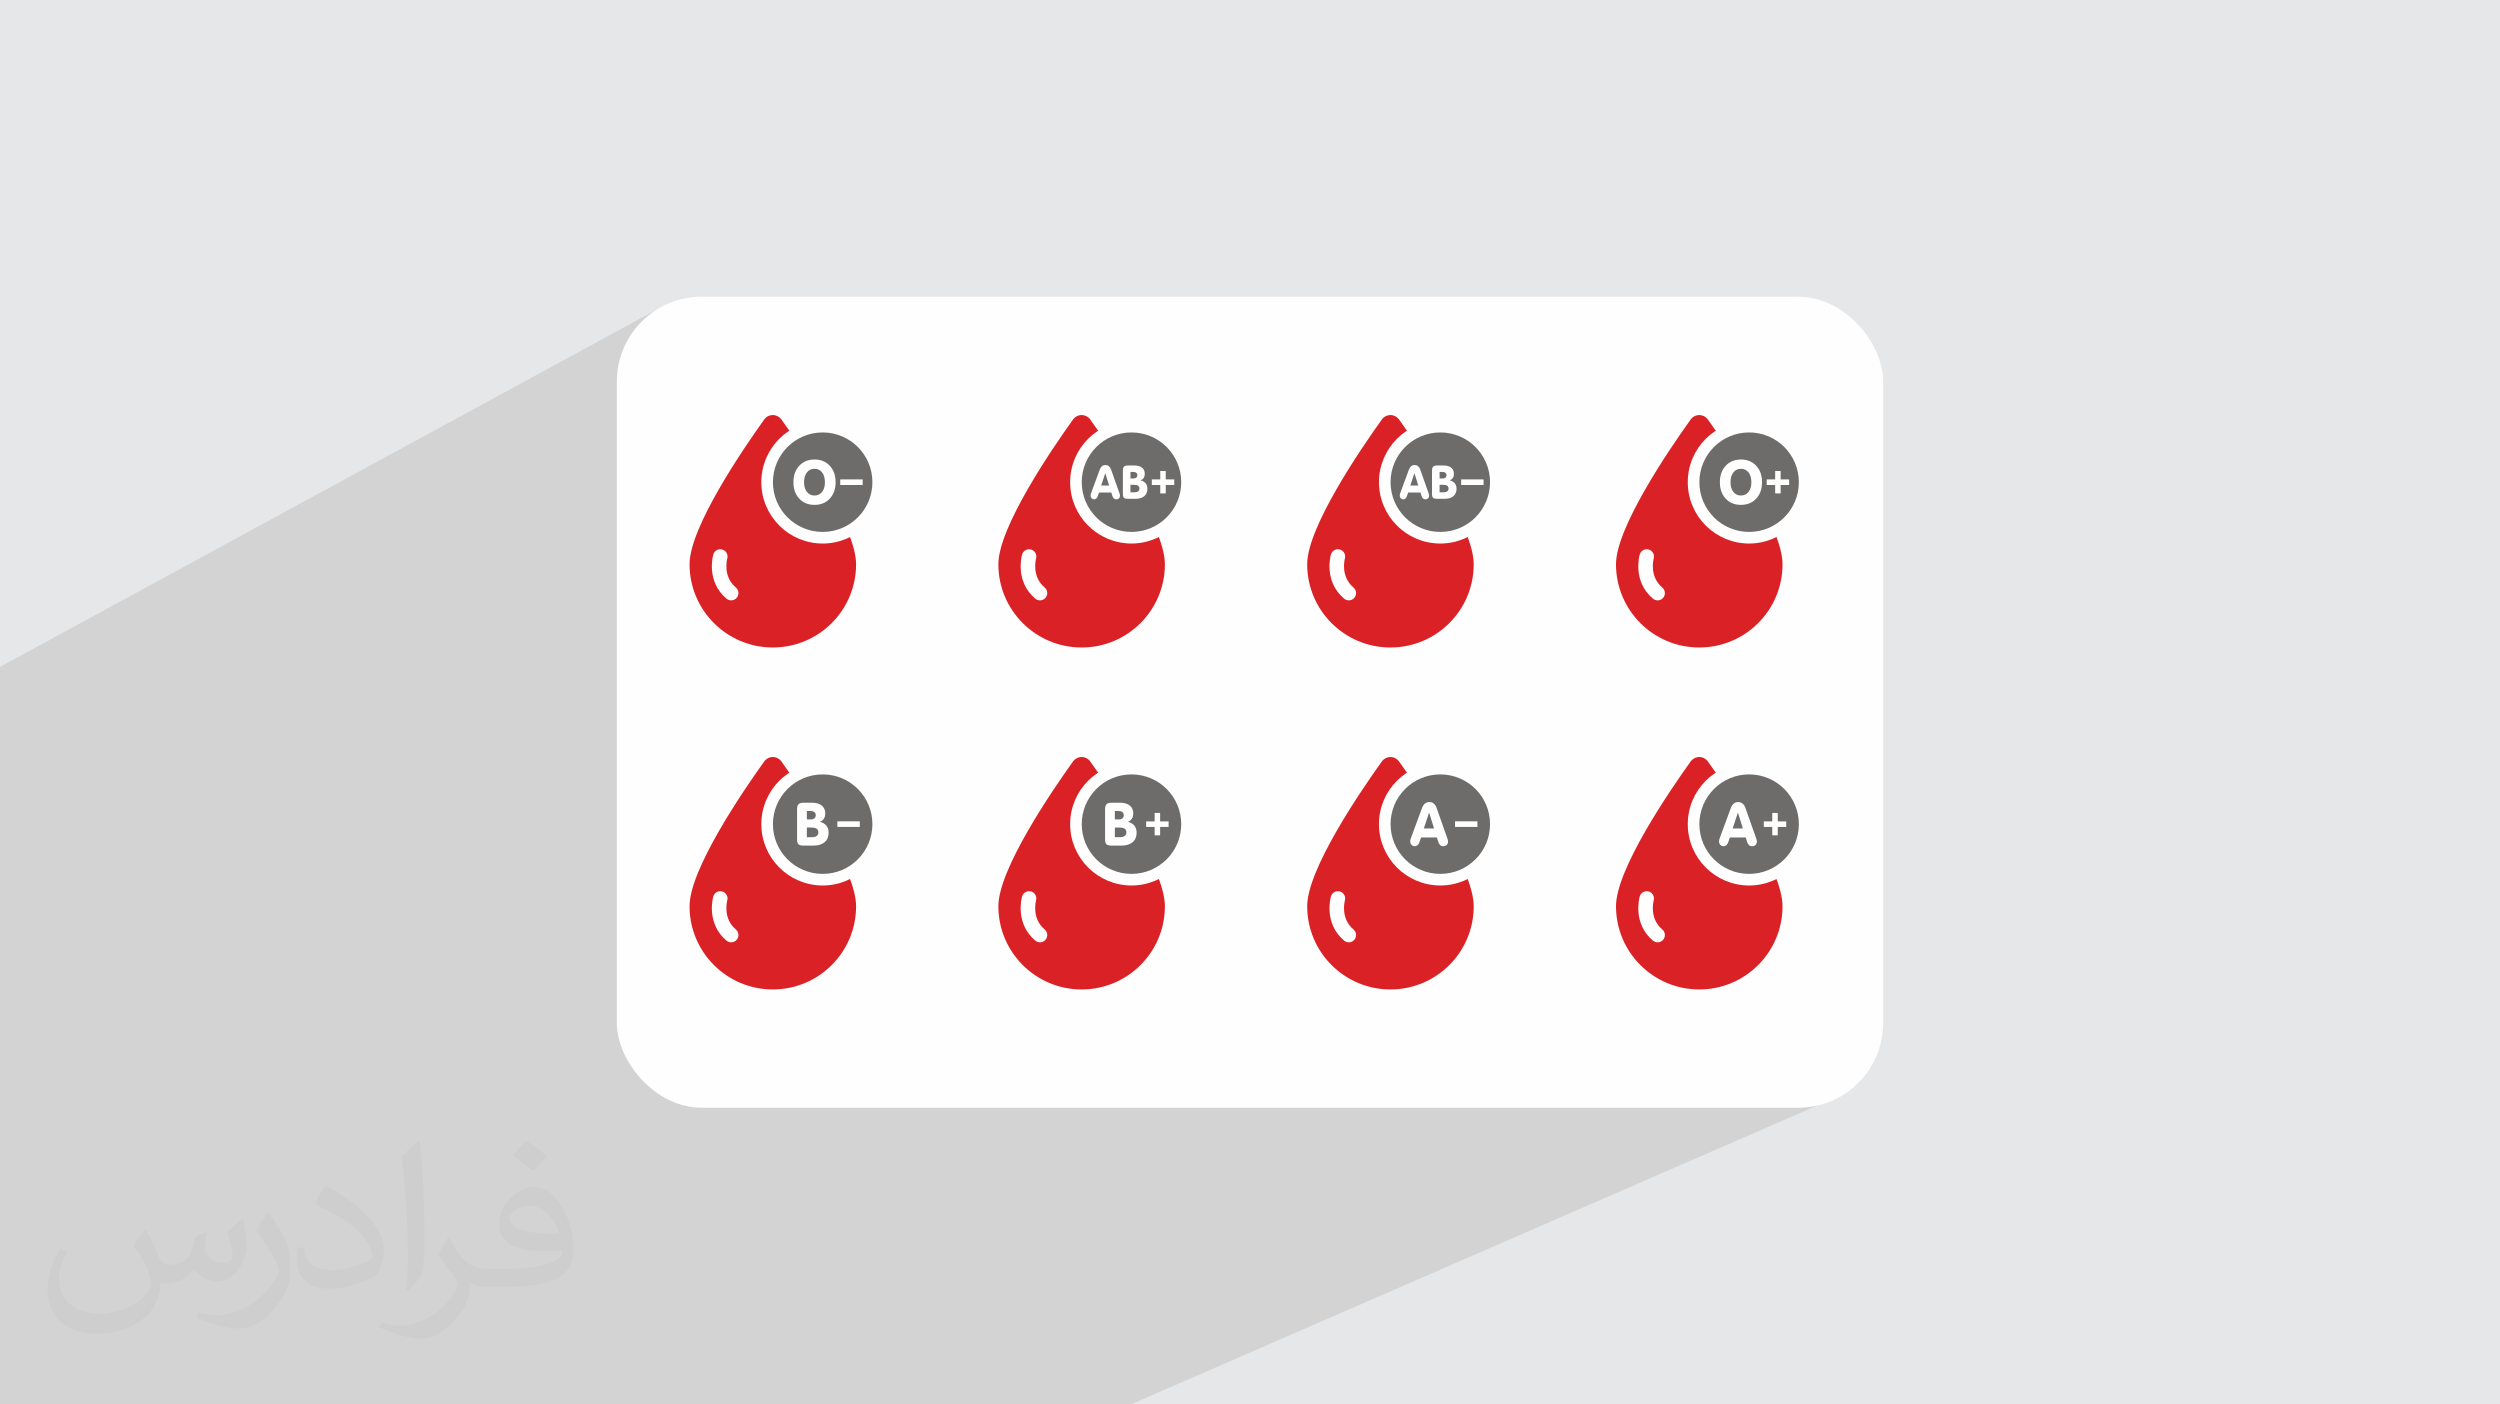 <?xml version="1.0" encoding="UTF-8"?>
<!DOCTYPE svg PUBLIC "-//W3C//DTD SVG 1.0//EN" "http://www.w3.org/TR/2001/REC-SVG-20010904/DTD/svg10.dtd">
<!-- Creator: CorelDRAW -->
<svg xmlns="http://www.w3.org/2000/svg" xml:space="preserve" width="94.192mm" height="52.917mm" version="1.0" style="shape-rendering:geometricPrecision; text-rendering:geometricPrecision; image-rendering:optimizeQuality; fill-rule:evenodd; clip-rule:evenodd"
viewBox="0 0 9404.92 5283.66"
 xmlns:xlink="http://www.w3.org/1999/xlink"
 xmlns:xodm="http://www.corel.com/coreldraw/odm/2003">
 <defs>
  <style type="text/css">
   <![CDATA[
    .fil7 {fill:#FEFEFE}
    .fil3 {fill:#FEFEFE}
    .fil4 {fill:#DA2125}
    .fil5 {fill:#6E6C6B}
    .fil6 {fill:#FEFEFE;fill-rule:nonzero}
    .fil2 {fill:#373435;fill-opacity:0.031}
    .fil1 {fill:#2B2A29;fill-opacity:0.102}
    .fil0 {fill:#E6E7E8}
   ]]>
  </style>
 </defs>
 <g id="Layer_x0020_1">
  <polygon class="fil0" points="-0,0 9404.92,0 9404.92,5283.66 -0,5283.66 "/>
  <polygon class="fil1" points="5938.6,2942.31 6944.28,4111.99 4253.57,5283.66 -0,5283.66 -0,2508.81 2487.98,1154.97 "/>
  <path class="fil2" d="M548.54 4627.69c17.95,27.21 29.6,53.36 40.96,82.43 8.45,16.91 12.93,48.09 52.57,48.09 11.61,0 28.28,-3.42 43.06,-11.61 16.63,-8.73 29.32,-21.94 35.94,-42l15.85 -53.36 38.57 -19.02 2.64 2.64c-5.27,20.09 -6.59,39.36 -6.59,54.43 0,44.63 38.57,61.56 69.22,61.56 17.95,0 34.09,-8.73 34.09,-25.11 0,-21.13 -8.98,-57.06 -20.62,-89.29 17.95,-17.95 35.94,-35.94 56.53,-50.47l3.17 1.6c8.98,38.04 14,75.56 14,100.66 0,24.57 -10.83,51.79 -19.81,69.49 -18.49,34.87 -51.25,62.62 -90.87,62.62 -30.1,0 -63.65,-15.07 -86.66,-43.06l-1.32 0c-21.66,26.96 -55.22,51.25 -108.86,51.25l-16.63 0c-2.64,35.41 -10.29,60.49 -21.94,82.95 -31.95,62.34 -126.81,106.47 -216.1,106.47 -124.17,0 -186.51,-71.59 -186.51,-166.96 0,-58.91 19.27,-113.6 48.88,-152.42l24.29 10.04c-18.49,35.41 -30.91,68.68 -30.91,101.45 0,89.29 72.66,131.83 156.4,131.83 77.68,0 173.83,-49.41 191.28,-106.72 -6.59,-62.62 -30.1,-91.93 -66.04,-148.99 10.83,-19.02 24.83,-38.04 42.28,-58.38l3.17 0 0 0 0 0 -0.02 -0.09zm1432.13 -336.04c26.15,16.39 51.79,35.66 76.87,57.85 -14,19.81 -31.45,37.79 -53.11,53.64 -25.11,-20.34 -50.19,-37.79 -75.84,-56.27 17.42,-19.55 34.62,-38.29 52.04,-55.22l0 0 0 0 0 0 0 0 0 0 0.03 0zm13.47 244.11c-42.28,0 -76.87,27.75 -76.87,48.34 0,44.13 84.53,57.85 185.72,57.31 -12.68,-51.79 -57.06,-105.68 -108.86,-105.68l0.01 0.03zm-94.86 236.19c54.96,0 103.04,-1.6 139.74,-10.83 40.96,-10.29 75.56,-30.91 75.56,-45.17 0,-3.7 0,-8.19 -1.32,-11.89 -22.98,2.11 -49.41,2.11 -72.38,2.11 -74.49,0 -131.55,-16.91 -154.02,-58.66 -5.55,-11.61 -9.51,-24.57 -9.51,-39.36 0,-40.43 17.42,-79.79 48.09,-107 25.61,-22.45 53.89,-36.44 82.67,-36.44 52.04,0 93.51,41.75 122.57,107.54 15.85,35.94 26.68,77.4 26.68,129.72 0,34.87 -9.51,64.19 -31.17,85.85 -40.43,39.11 -114.92,53.89 -229.04,53.89l-51.79 0 0 0 -13.47 0c-28.28,0 -48.62,-5.02 -64.72,-17.42l-2.64 0c0.79,6.59 1.32,12.93 1.32,19.02 0,25.61 -8.45,58.38 -25.61,84.53 -50.72,75.3 -105.68,108.04 -153.24,108.04 -48.09,0 -107,-18.49 -160.11,-42.54l9.51 -18.49c17.17,7.13 40.96,11.89 73.7,11.89 85.85,0 198.66,-82.43 212.66,-163 -3.17,-6.59 -8.98,-15.32 -17.17,-24.57 -25.11,-29.85 -40.96,-54.68 -55.75,-80.83 12.68,-25.11 24.29,-45.17 35.13,-63.4l4.49 -0.53c36.72,74.77 69.99,117.55 144.23,117.55l11.61 0 0 0 53.89 0 0 0 0 0 0 0 0 0 0 0 0.09 0.01zm-371.98 79c6.34,-34.34 6.87,-72.91 6.87,-108.86l0 -53.36c0,-99.6 -12.68,-244.36 -22.98,-338.68 17.95,-19.27 43.06,-42 62.87,-57.31l5.81 1.6c13.47,118.62 16.63,256 16.63,383.06 0,33.3 -1.32,65.79 -4.49,89.55 -1.85,30.1 -19.27,52.83 -56.53,87.7l-8.19 -3.7zm-382.8 -157.19c1.85,46.77 24.83,83.49 105.15,83.49 49.93,0 92.19,-12.93 138.96,-35.13 8.45,-3.7 12.93,-8.73 12.93,-12.93 0,-29.32 -22.45,-68.15 -60.23,-103.55 -36.72,-33.3 -85.34,-62.62 -130.76,-82.18 -15.6,-6.59 -20.62,-13.47 -20.62,-20.09 0,-13.47 17.95,-41.75 32.77,-62.09l5.02 -0.53c52.04,27.21 110.17,67.64 153.24,112.53 39.11,41.47 63.4,83.49 63.4,129.19 0,33.81 -10.29,65.51 -26.96,95.11 -57.06,28.79 -117.83,50.72 -178.06,50.72 -73.17,0 -123.1,-34.34 -123.1,-114.92 0,-8.73 0,-22.19 3.17,-39.64l25.11 0 0 0 0 0 0 0 0 0 0 0 -0.02 0zm-132.37 -132.9l45.45 73.45c16.63,27.21 32.23,56.81 32.23,103.55l0 59.7c0,48.34 -30.91,100.13 -80.83,151.38 -39.11,34.62 -73.7,49.41 -105.68,49.41 -47.55,0 -101.98,-14.79 -164.85,-41.75l7.13 -18.49c19.81,5.27 42.79,9.77 71.06,9.77 90.36,-0.53 182.8,-66.57 225.08,-147.15 5.02,-9.26 6.87,-17.95 6.87,-24.04 0,-9.26 -5.02,-19.55 -8.98,-28.79 -22.98,-43.31 -48.62,-82.95 -76.87,-119.68 14.79,-23.25 29.6,-45.7 45.7,-67.9l3.7 0.53 0 0 0 0 0 0 0 0 0 0 -0.02 0.01z"/>
  <rect class="fil3" x="2320.52" y="1116.42" width="4763.88" height="3050.81" rx="319.01" ry="319.01"/>
  <g id="_1734202590064">
   <path class="fil4" d="M2771.58 2248.83c-5.33,6.48 -13.15,9.75 -20.93,9.75 -6.22,0 -12.44,-2.13 -17.62,-6.41 -77.61,-65.46 -50.89,-162.03 -49.65,-166.16 4.19,-14.55 19.26,-22.87 33.79,-18.74 14.57,4.19 22.9,19.27 18.77,33.72 -0.8,3.17 -17.63,67.23 32.42,109.29 11.46,9.79 12.97,27.07 3.23,38.55l0 0zm168.12 -670.66c-7.39,-10.45 -19.48,-16.73 -32.32,-16.73 -12.95,0 -24.92,6.13 -32.45,16.73 -80.12,111.73 -280.86,405.84 -280.86,544.46 0,173.01 140.31,313.17 313.17,313.17 173.18,0 313.32,-140.16 313.32,-313.17 0.14,-138.62 -200.72,-432.72 -280.84,-544.46l0 0z"/>
   <path class="fil5" d="M3094.85 1605.02c115.39,0 208.94,93.54 208.94,208.93 0,115.4 -93.56,208.94 -208.94,208.94 -115.41,0 -208.94,-93.55 -208.94,-208.94 0,-115.4 93.54,-208.93 208.94,-208.93l0 0z"/>
   <path class="fil6" d="M3227.2 1681.58c-33.86,-33.81 -80.66,-54.77 -132.35,-54.77 -51.67,0 -98.51,20.98 -132.33,54.82 -33.83,33.84 -54.82,80.66 -54.82,132.33 0,51.69 20.96,98.5 54.76,132.36l0.06 -0.04c33.82,33.83 80.66,54.82 132.33,54.82 51.67,0 98.49,-20.97 132.35,-54.78 33.82,-33.86 54.76,-80.68 54.76,-132.36 0,-51.67 -20.97,-98.49 -54.79,-132.33l0.03 -0.05 0 0zm-132.35 -98.39c63.67,0 121.32,25.84 163.06,67.58l0.11 0c41.75,41.74 67.57,99.48 67.57,163.19 0,63.65 -25.82,121.33 -67.57,163.08l-0.11 0.1c-41.75,41.74 -99.43,67.58 -163.06,67.58 -63.72,0 -121.47,-25.84 -163.2,-67.58l0 -0.1c-41.73,-41.76 -67.57,-99.42 -67.57,-163.08 0,-63.71 25.84,-121.46 67.57,-163.19 41.74,-41.74 99.48,-67.58 163.2,-67.58l0 0z"/>
   <path class="fil6" d="M2984.87 1813.96c0,-25.49 7.3,-46.08 21.88,-61.78 14.59,-15.72 33.71,-23.58 57.34,-23.58 23.72,0 42.91,7.87 57.5,23.63 14.65,15.73 21.94,36.31 21.94,61.73 0,25.56 -7.29,46.18 -21.87,61.84 -14.59,15.68 -33.78,23.5 -57.57,23.5 -23.8,0 -42.93,-7.83 -57.47,-23.5 -14.47,-15.66 -21.75,-36.28 -21.75,-61.84l0 0zm39.96 0.46c0,15.06 3.59,27.07 10.72,36.12 7.21,9.05 16.7,13.57 28.54,13.57 11.83,0 21.35,-4.52 28.52,-13.57 7.17,-9.05 10.76,-21.06 10.76,-36.12 0,-15.59 -3.55,-27.96 -10.63,-37.11 -7.11,-9.18 -16.64,-13.74 -28.65,-13.74 -11.98,0 -21.52,4.56 -28.63,13.74 -7.08,9.16 -10.63,21.53 -10.63,37.11l0 0zm220.54 10.03l0 -20.98c-55.14,0 -29.26,0 -84.38,0l0 20.98c55.02,0 29.38,0 84.38,0l0 0z"/>
   <path class="fil4" d="M6256.85 3535.26c-5.32,6.48 -13.11,9.74 -20.93,9.74 -6.22,0 -12.43,-2.12 -17.64,-6.4 -77.6,-65.44 -50.87,-162.01 -49.65,-166.14 4.2,-14.56 19.27,-22.86 33.82,-18.75 14.56,4.19 22.89,19.29 18.75,33.72 -0.77,3.19 -17.6,67.25 32.44,109.29 11.44,9.82 12.96,27.07 3.22,38.54l0 0zm168.12 -670.65c-7.4,-10.44 -19.49,-16.73 -32.31,-16.73 -12.94,0 -24.93,6.14 -32.46,16.73 -80.09,111.73 -280.86,405.84 -280.86,544.47 0,173 140.31,313.17 313.18,313.17 173.19,0 313.32,-140.17 313.32,-313.17 0.12,-138.63 -200.71,-432.73 -280.85,-544.47l0 0z"/>
   <path class="fil5" d="M6580.11 2891.46c115.41,0 208.94,93.55 208.94,208.93 0,115.41 -93.54,208.92 -208.94,208.92 -115.43,0 -208.94,-93.52 -208.94,-208.92 0,-115.39 93.52,-208.93 208.94,-208.93l0 0z"/>
   <path class="fil6" d="M6712.48 2968.02c-33.85,-33.79 -80.68,-54.76 -132.36,-54.76 -51.69,0 -98.5,20.98 -132.32,54.81 -33.83,33.85 -54.81,80.67 -54.81,132.34 0,51.7 20.95,98.5 54.76,132.36l0.05 -0.04c33.82,33.83 80.63,54.81 132.32,54.81 51.68,0 98.51,-20.97 132.36,-54.77 33.82,-33.86 54.77,-80.69 54.77,-132.36 0,-51.67 -20.99,-98.49 -54.83,-132.34l0.06 -0.05 0 0zm-132.36 -98.39c63.66,0 121.33,25.85 163.09,67.59l0.1 0c41.72,41.74 67.56,99.47 67.56,163.19 0,63.66 -25.84,121.34 -67.56,163.07l-0.1 0.11c-41.77,41.73 -99.44,67.59 -163.09,67.59 -63.7,0 -121.49,-25.86 -163.2,-67.59l0 -0.11c-41.74,-41.74 -67.56,-99.4 -67.56,-163.07 0,-63.72 25.82,-121.46 67.56,-163.19 41.72,-41.74 99.5,-67.59 163.2,-67.59l0 0z"/>
   <path class="fil7" d="M6518.11 3116.74l38.55 0 -18.62 -59.85 -19.93 59.85 0 0zm169.77 25.75l0 -31.54 31.87 0 0 -20.96 -31.87 0 0 -31.68 -20.65 0 0 31.68 -31.82 0 0 20.96 31.82 0 0 31.54 20.65 0 0 0zm-180.22 8.07l-5.51 16.32c-1.79,5.37 -4.14,9.48 -7.16,12.32 -2.99,2.84 -6.5,4.28 -10.48,4.28 -5.1,0 -9.3,-1.69 -12.58,-5.04 -3.31,-3.37 -4.93,-7.61 -4.93,-12.7 0,-2.07 0.17,-3.97 0.44,-5.76 0.33,-1.8 0.73,-3.4 1.36,-4.88l41.97 -113.93c3.04,-8.2 6.84,-14.23 11.4,-18.06 4.52,-3.84 10.13,-5.77 16.78,-5.77 6.3,0 11.74,1.82 16.32,5.48 4.63,3.67 8.21,8.96 10.7,15.89l40.9 115.83c0.83,2.45 1.43,4.64 1.86,6.54 0.4,1.93 0.58,3.62 0.58,5.09 0,5.11 -1.69,9.28 -5.08,12.5 -3.4,3.23 -7.77,4.81 -13.08,4.81 -4.7,0 -8.66,-1.49 -11.79,-4.42 -3.15,-2.97 -5.63,-7.46 -7.49,-13.54l-4.55 -14.96 -59.64 0 0 0z"/>
   <path class="fil4" d="M5095.1 3535.26c-5.35,6.48 -13.14,9.74 -20.94,9.74 -6.22,0 -12.44,-2.12 -17.61,-6.4 -77.63,-65.44 -50.92,-162.01 -49.66,-166.14 4.19,-14.56 19.26,-22.86 33.79,-18.75 14.57,4.19 22.89,19.29 18.75,33.72 -0.77,3.19 -17.59,67.25 32.47,109.29 11.43,9.82 12.94,27.07 3.21,38.54l0 0zm168.1 -670.65c-7.4,-10.44 -19.47,-16.73 -32.3,-16.73 -12.96,0 -24.94,6.14 -32.48,16.73 -80.08,111.73 -280.83,405.84 -280.83,544.47 0,173 140.29,313.17 313.16,313.17 173.2,0 313.32,-140.17 313.32,-313.17 0.15,-138.63 -200.7,-432.73 -280.85,-544.47l0 0z"/>
   <path class="fil5" d="M5418.36 2891.46c115.4,0 208.92,93.55 208.92,208.93 0,115.41 -93.53,208.92 -208.92,208.92 -115.42,0 -208.93,-93.52 -208.93,-208.92 0,-115.39 93.52,-208.93 208.93,-208.93l0 0z"/>
   <path class="fil6" d="M5550.72 2968.02l-0.04 0.05c-33.84,-33.83 -80.69,-54.81 -132.35,-54.81 -51.68,0 -98.46,20.97 -132.35,54.76l0.07 0.05c-33.85,33.85 -54.82,80.67 -54.82,132.34 0,51.64 20.97,98.49 54.82,132.32l-0.07 0.04c33.89,33.8 80.67,54.77 132.35,54.77 51.66,0 98.51,-20.98 132.35,-54.81l0.04 0.04c33.82,-33.86 54.78,-80.66 54.78,-132.36 0,-51.7 -20.96,-98.52 -54.78,-132.39l0 0zm-132.39 -98.39c63.73,0 121.5,25.85 163.2,67.59l0 0.1c41.72,41.73 67.57,99.43 67.57,163.09 0,63.67 -25.84,121.34 -67.57,163.07l0 0.11c-41.71,41.73 -99.47,67.59 -163.2,67.59 -63.65,0 -121.32,-25.88 -163.05,-67.59l-0.1 0c-41.74,-41.72 -67.6,-99.48 -67.6,-163.18 0,-63.72 25.86,-121.46 67.6,-163.19l0.1 0c41.74,-41.71 99.4,-67.59 163.05,-67.59l0 0z"/>
   <path class="fil6" d="M5356.34 3116.74l38.57 0 -18.62 -59.85 -19.95 59.85 0 0zm-10.42 33.82l-5.51 16.32c-1.76,5.37 -4.14,9.48 -7.15,12.32 -2.98,2.84 -6.51,4.28 -10.48,4.28 -5.11,0 -9.31,-1.69 -12.59,-5.04 -3.3,-3.37 -4.93,-7.61 -4.93,-12.7 0,-2.07 0.17,-3.97 0.46,-5.76 0.33,-1.8 0.72,-3.4 1.34,-4.88l41.97 -113.93c3.04,-8.2 6.85,-14.23 11.38,-18.06 4.54,-3.84 10.16,-5.77 16.83,-5.77 6.27,0 11.69,1.82 16.32,5.48 4.61,3.67 8.18,8.96 10.66,15.89l40.92 115.83c0.81,2.45 1.44,4.64 1.82,6.54 0.43,1.93 0.61,3.62 0.61,5.09 0,5.11 -1.68,9.28 -5.09,12.5 -3.41,3.23 -7.77,4.81 -13.06,4.81 -4.72,0 -8.65,-1.49 -11.81,-4.42 -3.16,-2.97 -5.63,-7.46 -7.48,-13.54l-4.54 -14.96 -59.65 0 0 0zm212.06 -39.66l0 -20.99c-55.09,0 -29.23,0 -84.31,0l0 20.99c55,0 29.34,0 84.31,0l0 0z"/>
   <path class="fil4" d="M3933.35 3535.26c-5.33,6.48 -13.15,9.74 -20.92,9.74 -6.23,0 -12.46,-2.12 -17.63,-6.4 -77.61,-65.44 -50.9,-162.01 -49.66,-166.14 4.19,-14.56 19.26,-22.86 33.8,-18.75 14.55,4.19 22.9,19.29 18.75,33.72 -0.78,3.19 -17.62,67.25 32.43,109.29 11.46,9.82 12.96,27.07 3.24,38.54l0 0zm168.1 -670.65c-7.38,-10.44 -19.47,-16.73 -32.3,-16.73 -12.94,0 -24.93,6.14 -32.47,16.73 -80.08,111.73 -280.84,405.84 -280.84,544.47 0,173 140.3,313.17 313.16,313.17 173.17,0 313.33,-140.17 313.33,-313.17 0.13,-138.63 -200.72,-432.73 -280.86,-544.47l0 0z"/>
   <path class="fil5" d="M4256.61 2891.46c115.4,0 208.93,93.55 208.93,208.93 0,115.41 -93.54,208.92 -208.93,208.92 -115.4,0 -208.94,-93.52 -208.94,-208.92 0,-115.39 93.55,-208.93 208.94,-208.93l0 0z"/>
   <path class="fil6" d="M4388.92 2968.07c-33.84,-33.83 -80.65,-54.81 -132.31,-54.81 -51.7,0 -98.49,20.97 -132.36,54.76l0.05 0.05c-33.84,33.85 -54.82,80.67 -54.82,132.34 0,51.67 20.95,98.5 54.77,132.36 33.87,33.8 80.68,54.77 132.36,54.77 51.66,0 98.47,-20.98 132.31,-54.81l0.05 0.04c33.82,-33.86 54.77,-80.66 54.77,-132.36 0,-51.67 -20.98,-98.49 -54.82,-132.34l0 0zm-132.31 -98.44c63.69,0 121.45,25.85 163.18,67.59 41.72,41.74 67.57,99.47 67.57,163.19 0,63.67 -25.85,121.34 -67.57,163.07l0 0.11c-41.74,41.73 -99.49,67.59 -163.18,67.59 -63.66,0 -121.33,-25.86 -163.08,-67.59l-0.09 -0.11c-41.74,-41.74 -67.59,-99.41 -67.59,-163.07 0,-63.72 25.85,-121.46 67.59,-163.19l0.09 0c41.76,-41.74 99.42,-67.59 163.08,-67.59l0 0z"/>
   <path class="fil6" d="M4182.18 3181.11c-9.5,0 -16.07,-1.65 -19.57,-4.88 -3.55,-3.29 -5.34,-9.36 -5.34,-18.3l0 -112.33c0,-9.85 1.9,-16.59 5.64,-20.31 3.77,-3.71 10.35,-5.57 19.7,-5.57l30.26 0c16.01,0 28.38,3.51 37.2,10.59 8.79,7.05 13.17,16.92 13.17,29.53 0,7.93 -1.61,14.48 -4.87,19.62 -3.26,5.17 -8.28,9.26 -15.09,12.22 10.54,2.58 18.64,7.4 24.24,14.44 5.62,7.08 8.43,15.89 8.43,26.45 0,15.21 -5,27.13 -15.14,35.68 -10.09,8.58 -24.18,12.87 -42.27,12.87l-36.37 0 0 0zm11.86 -31.56l18.37 0c8.15,0 14.33,-1.54 18.59,-4.65 4.26,-3.13 6.37,-7.63 6.37,-13.61 0,-6.09 -2.08,-10.64 -6.28,-13.65 -4.16,-2.93 -10.59,-4.4 -19.32,-4.4l-17.73 0 0 36.32 0 0zm0 -66.95l15.4 0c5.49,0 9.87,-1.44 13.21,-4.32 3.31,-2.87 4.99,-6.66 4.99,-11.31 0,-4.84 -1.68,-8.73 -5.04,-11.62 -3.37,-2.87 -7.91,-4.3 -13.59,-4.3l-14.97 0 0 31.56 0 0zm170.31 59.89l0 -31.54 31.9 0 0 -20.96 -31.9 0 0 -31.68 -20.61 0 0 31.68 -31.87 0 0 20.96 31.87 0 0 31.54 20.61 0 0 0z"/>
   <path class="fil4" d="M2771.58 3535.26c-5.33,6.48 -13.15,9.74 -20.93,9.74 -6.23,0 -12.44,-2.12 -17.62,-6.4 -77.61,-65.44 -50.89,-162.01 -49.65,-166.14 4.18,-14.56 19.24,-22.86 33.79,-18.75 14.57,4.19 22.9,19.29 18.76,33.72 -0.79,3.19 -17.63,67.25 32.42,109.29 11.46,9.82 12.97,27.07 3.24,38.54l0 0zm168.12 -670.65c-7.39,-10.44 -19.47,-16.73 -32.31,-16.73 -12.95,0 -24.93,6.14 -32.47,16.73 -80.09,111.73 -280.85,405.84 -280.85,544.47 0,173 140.31,313.17 313.17,313.17 173.19,0 313.34,-140.17 313.34,-313.17 0.13,-138.63 -200.73,-432.73 -280.86,-544.47l0 0z"/>
   <path class="fil5" d="M3094.85 2891.46c115.42,0 208.93,93.55 208.93,208.93 0,115.41 -93.52,208.92 -208.93,208.92 -115.41,0 -208.94,-93.52 -208.94,-208.92 0,-115.39 93.54,-208.93 208.94,-208.93l0 0z"/>
   <path class="fil6" d="M3227.15 2967.99c-33.76,-33.8 -80.57,-54.73 -132.3,-54.73 -51.69,0 -98.5,20.97 -132.36,54.76l0.04 0.05c-33.83,33.85 -54.81,80.67 -54.81,132.34 0,51.67 20.96,98.5 54.77,132.36 33.86,33.8 80.68,54.77 132.36,54.77 51.73,0 98.54,-20.95 132.3,-54.72l0 -0.09c33.84,-33.83 54.83,-80.68 54.83,-132.32 0,-51.67 -20.99,-98.49 -54.83,-132.34l0 -0.08 0 0zm-132.3 -98.36c63.64,0 121.35,25.85 163.13,67.63l0.04 -0.04c41.73,41.74 67.59,99.47 67.59,163.19 0,63.74 -25.86,121.47 -67.59,163.18l-0.04 -0.06c-41.79,41.79 -99.49,67.65 -163.13,67.65 -63.65,0 -121.33,-25.86 -163.08,-67.59l-0.09 -0.11c-41.73,-41.74 -67.59,-99.41 -67.59,-163.07 0,-63.72 25.86,-121.46 67.59,-163.19l0.09 0c41.76,-41.74 99.42,-67.59 163.08,-67.59l0 0z"/>
   <path class="fil6" d="M3023.47 3181.11c-9.53,0 -16.08,-1.65 -19.59,-4.88 -3.57,-3.29 -5.34,-9.36 -5.34,-18.3l0 -112.33c0,-9.85 1.9,-16.59 5.62,-20.31 3.79,-3.71 10.38,-5.57 19.74,-5.57l30.24 0c16,0 28.38,3.51 37.19,10.59 8.8,7.05 13.19,16.92 13.19,29.53 0,7.93 -1.61,14.48 -4.87,19.62 -3.28,5.17 -8.28,9.26 -15.1,12.22 10.53,2.58 18.66,7.4 24.26,14.44 5.63,7.08 8.42,15.89 8.42,26.45 0,15.21 -5.02,27.13 -15.13,35.68 -10.09,8.58 -24.21,12.87 -42.3,12.87l-36.34 0 0 0zm11.83 -31.56l18.39 0c8.12,0 14.33,-1.54 18.58,-4.65 4.28,-3.13 6.39,-7.63 6.39,-13.61 0,-6.09 -2.1,-10.64 -6.3,-13.65 -4.15,-2.93 -10.57,-4.4 -19.31,-4.4l-17.75 0 0 36.32 0 0zm0 -66.95l15.4 0c5.49,0 9.87,-1.44 13.22,-4.32 3.3,-2.87 4.99,-6.66 4.99,-11.31 0,-4.84 -1.7,-8.73 -5.04,-11.62 -3.37,-2.87 -7.89,-4.3 -13.59,-4.3l-14.98 0 0 31.56 0 0zm199.2 28.3l0 -20.99c-55.13,0 -29.27,0 -84.36,0l0 20.99c55.01,0 29.36,0 84.36,0l0 0z"/>
   <path class="fil4" d="M3933.34 2248.83c-5.34,6.48 -13.14,9.75 -20.93,9.75 -6.23,0 -12.45,-2.13 -17.64,-6.41 -77.6,-65.46 -50.89,-162.03 -49.64,-166.16 4.19,-14.54 19.26,-22.87 33.79,-18.74 14.57,4.2 22.9,19.27 18.77,33.71 -0.79,3.18 -17.61,67.24 32.42,109.3 11.47,9.79 12.97,27.07 3.24,38.55l0 0zm168.1 -670.66c-7.38,-10.45 -19.47,-16.73 -32.3,-16.73 -12.95,0 -24.93,6.13 -32.46,16.73 -80.1,111.73 -280.85,405.84 -280.85,544.45 0,173.02 140.3,313.18 313.16,313.18 173.2,0 313.32,-140.16 313.32,-313.18 0.15,-138.61 -200.72,-432.71 -280.85,-544.45l0 0z"/>
   <path class="fil5" d="M4256.6 1605.02c115.4,0 208.94,93.54 208.94,208.93 0,115.4 -93.55,208.94 -208.94,208.94 -115.43,0 -208.94,-93.55 -208.94,-208.94 0,-115.4 93.52,-208.93 208.94,-208.93l0 0z"/>
   <path class="fil6" d="M4388.97 1681.58c-33.88,-33.81 -80.68,-54.77 -132.37,-54.77 -51.72,0 -98.55,20.93 -132.3,54.73l0 0.09c-33.84,33.84 -54.82,80.66 -54.82,132.32 0,51.65 20.98,98.48 54.82,132.33l0 0.09c33.75,33.78 80.58,54.73 132.3,54.73 51.69,0 98.49,-20.97 132.37,-54.78l-0.05 -0.04c33.83,-33.85 54.8,-80.68 54.8,-132.33 0,-51.66 -20.97,-98.48 -54.8,-132.32l0.05 -0.05 0 0zm-132.37 -98.39c63.66,0 121.35,25.87 163.06,67.58l0.11 0c41.73,41.72 67.59,99.49 67.59,163.18 0,63.71 -25.86,121.46 -67.59,163.18l-0.11 0c-41.72,41.71 -99.4,67.59 -163.06,67.59 -63.63,0 -121.37,-25.84 -163.13,-67.63l-0.04 0.04c-41.74,-41.73 -67.58,-99.42 -67.58,-163.18 0,-63.69 25.84,-121.47 67.58,-163.18l0.04 0.03c41.77,-41.77 99.5,-67.61 163.13,-67.61l0 0z"/>
   <path class="fil6" d="M4142.57 1826.65l29.95 0 -14.48 -46.51 -15.48 46.51 0 0zm-8.12 26.26l-4.29 12.69c-1.4,4.16 -3.25,7.38 -5.58,9.59 -2.3,2.21 -5.03,3.31 -8.14,3.31 -3.94,0 -7.21,-1.29 -9.77,-3.92 -2.57,-2.59 -3.83,-5.9 -3.83,-9.86 0,-1.58 0.13,-3.1 0.36,-4.47 0.25,-1.37 0.57,-2.65 1.03,-3.79l32.62 -88.55c2.35,-6.38 5.33,-11.04 8.86,-14.05 3.51,-2.97 7.87,-4.46 13.07,-4.46 4.86,0 9.1,1.42 12.7,4.26 3.57,2.85 6.35,6.98 8.27,12.34l31.81 90c0.62,1.93 1.1,3.61 1.41,5.1 0.32,1.47 0.47,2.82 0.47,3.95 0,3.98 -1.32,7.2 -3.95,9.73 -2.66,2.49 -6.03,3.71 -10.14,3.71 -3.68,0 -6.74,-1.15 -9.2,-3.43 -2.45,-2.28 -4.34,-5.8 -5.8,-10.52l-3.52 -11.63 -46.36 0 0 0zm109.1 23.65c-7.39,0 -12.48,-1.26 -15.21,-3.77 -2.78,-2.56 -4.16,-7.28 -4.16,-14.2l0 -87.32c0,-7.64 1.49,-12.91 4.38,-15.79 2.94,-2.89 8.07,-4.31 15.36,-4.31l23.48 0c12.43,0 22.06,2.72 28.92,8.23 6.86,5.45 10.22,13.15 10.22,22.95 0,6.14 -1.24,11.23 -3.78,15.24 -2.52,4 -6.42,7.2 -11.72,9.48 8.21,2 14.5,5.77 18.86,11.23 4.37,5.52 6.55,12.37 6.55,20.55 0,11.83 -3.91,21.08 -11.77,27.72 -7.85,6.69 -18.8,10 -32.85,10l-28.28 0 0 0zm9.2 -24.52l14.31 0c6.34,0 11.15,-1.2 14.45,-3.6 3.3,-2.42 4.93,-5.93 4.93,-10.55 0,-4.77 -1.6,-8.29 -4.86,-10.61 -3.26,-2.29 -8.24,-3.43 -15.02,-3.43l-13.81 0 0 28.21 0 0zm0 -52.03l11.99 0c4.25,0 7.66,-1.11 10.24,-3.33 2.6,-2.26 3.89,-5.19 3.89,-8.81 0,-3.76 -1.3,-6.78 -3.91,-9.04 -2.62,-2.22 -6.16,-3.31 -10.55,-3.31l-11.66 0 0 24.49 0 0zm132.75 56.04l0 -31.54 31.9 0 0 -20.96 -31.9 0 0 -31.68 -20.63 0 0 31.68 -31.84 0 0 20.96 31.84 0 0 31.54 20.63 0 0 0z"/>
   <path class="fil4" d="M5095.1 2248.83c-5.35,6.48 -13.14,9.75 -20.94,9.75 -6.22,0 -12.44,-2.13 -17.63,-6.41 -77.61,-65.46 -50.9,-162.03 -49.64,-166.16 4.2,-14.54 19.26,-22.87 33.79,-18.74 14.56,4.2 22.89,19.27 18.75,33.71 -0.77,3.18 -17.59,67.24 32.47,109.3 11.42,9.79 12.94,27.07 3.21,38.55l0 0zm168.1 -670.66c-7.39,-10.45 -19.49,-16.73 -32.3,-16.73 -12.96,0 -24.94,6.13 -32.48,16.73 -80.08,111.73 -280.84,405.84 -280.84,544.45 0,173.02 140.3,313.18 313.16,313.18 173.19,0 313.33,-140.16 313.33,-313.18 0.15,-138.61 -200.72,-432.71 -280.85,-544.45l0 0z"/>
   <path class="fil5" d="M5418.34 1605.02c115.42,0 208.94,93.54 208.94,208.93 0,115.4 -93.53,208.94 -208.94,208.94 -115.41,0 -208.94,-93.55 -208.94,-208.94 0,-115.4 93.54,-208.93 208.94,-208.93l0 0z"/>
   <path class="fil6" d="M5550.72 1681.58c-33.88,-33.81 -80.69,-54.77 -132.38,-54.77 -51.65,0 -98.47,20.98 -132.29,54.82l-0.07 -0.05c-33.82,33.85 -54.75,80.69 -54.75,132.37 0,51.7 20.93,98.5 54.75,132.37l0.07 -0.04c33.82,33.83 80.64,54.82 132.29,54.82 51.69,0 98.5,-20.97 132.38,-54.78l-0.06 -0.04c33.85,-33.85 54.83,-80.68 54.83,-132.33 0,-51.66 -20.98,-98.48 -54.83,-132.32l0.06 -0.05 0 0zm-132.38 -98.39c63.68,0 121.38,25.87 163.09,67.58l0.09 0c41.74,41.72 67.58,99.49 67.58,163.18 0,63.71 -25.84,121.46 -67.58,163.18l-0.09 0c-41.72,41.71 -99.41,67.59 -163.09,67.59 -63.68,0 -121.47,-25.84 -163.18,-67.59l0 -0.09c-41.72,-41.76 -67.58,-99.42 -67.58,-163.09 0,-63.65 25.87,-121.36 67.58,-163.09l0 -0.09c41.72,-41.74 99.5,-67.58 163.18,-67.58l0 0z"/>
   <path class="fil6" d="M5305.53 1826.65l29.95 0 -14.48 -46.51 -15.48 46.51 0 0zm-8.13 26.26l-4.31 12.69c-1.37,4.16 -3.24,7.38 -5.56,9.59 -2.31,2.21 -5.04,3.31 -8.14,3.31 -3.95,0 -7.22,-1.29 -9.77,-3.92 -2.55,-2.59 -3.83,-5.9 -3.83,-9.86 0,-1.58 0.13,-3.1 0.35,-4.47 0.22,-1.37 0.55,-2.65 1.04,-3.79l32.61 -88.55c2.35,-6.38 5.33,-11.04 8.88,-14.05 3.49,-2.97 7.87,-4.46 13.06,-4.46 4.87,0 9.09,1.42 12.69,4.26 3.59,2.85 6.35,6.98 8.27,12.34l31.82 90c0.63,1.93 1.09,3.61 1.42,5.1 0.31,1.47 0.47,2.82 0.47,3.95 0,3.98 -1.33,7.2 -3.97,9.73 -2.63,2.49 -6.04,3.71 -10.11,3.71 -3.71,0 -6.77,-1.15 -9.22,-3.43 -2.47,-2.28 -4.34,-5.8 -5.79,-10.52l-3.54 -11.63 -46.35 0 0 0zm109.09 23.65c-7.39,0 -12.48,-1.26 -15.2,-3.77 -2.78,-2.56 -4.15,-7.28 -4.15,-14.2l0 -87.32c0,-7.64 1.47,-12.91 4.38,-15.79 2.93,-2.89 8.06,-4.31 15.33,-4.31l23.5 0c12.44,0 22.07,2.72 28.92,8.23 6.85,5.45 10.23,13.15 10.23,22.95 0,6.14 -1.27,11.23 -3.78,15.24 -2.52,4 -6.44,7.2 -11.73,9.48 8.19,2 14.48,5.77 18.86,11.23 4.35,5.52 6.54,12.37 6.54,20.55 0,11.83 -3.89,21.08 -11.78,27.72 -7.84,6.69 -18.77,10 -32.84,10l-28.28 0 0 0zm9.22 -24.52l14.28 0c6.35,0 11.17,-1.2 14.45,-3.6 3.33,-2.42 4.96,-5.93 4.96,-10.55 0,-4.77 -1.61,-8.29 -4.88,-10.61 -3.23,-2.29 -8.23,-3.43 -14.99,-3.43l-13.82 0 0 28.21 0 0zm0 -52.03l11.97 0c4.28,0 7.65,-1.11 10.25,-3.33 2.58,-2.26 3.88,-5.19 3.88,-8.81 0,-3.76 -1.31,-6.78 -3.91,-9.04 -2.62,-2.22 -6.15,-3.31 -10.54,-3.31l-11.65 0 0 24.49 0 0zm165.49 24.44l0 -20.98c-55.13,0 -29.25,0 -84.36,0l0 20.98c55.01,0 29.34,0 84.36,0l0 0z"/>
   <path class="fil4" d="M6256.85 2248.83c-5.32,6.48 -13.12,9.75 -20.93,9.75 -6.22,0 -12.43,-2.13 -17.62,-6.41 -77.6,-65.46 -50.91,-162.03 -49.67,-166.16 4.21,-14.54 19.28,-22.87 33.82,-18.74 14.55,4.2 22.89,19.27 18.75,33.71 -0.77,3.18 -17.61,67.24 32.42,109.3 11.46,9.79 12.98,27.07 3.24,38.55l0 0zm168.11 -670.66c-7.38,-10.45 -19.47,-16.73 -32.3,-16.73 -12.94,0 -24.95,6.13 -32.46,16.73 -80.09,111.73 -280.88,405.84 -280.88,544.45 0,173.02 140.33,313.18 313.21,313.18 173.18,0 313.31,-140.16 313.31,-313.18 0.12,-138.61 -200.73,-432.71 -280.86,-544.45l0 0z"/>
   <path class="fil5" d="M6580.09 1605.02c115.43,0 208.96,93.54 208.96,208.93 0,115.4 -93.54,208.94 -208.96,208.94 -115.37,0 -208.92,-93.55 -208.92,-208.94 0,-115.4 93.56,-208.93 208.92,-208.93l0 0z"/>
   <path class="fil6" d="M6712.46 1681.58c-33.86,-33.81 -80.65,-54.77 -132.37,-54.77 -51.68,0 -98.5,20.93 -132.28,54.73l0 0.09c-33.84,33.84 -54.82,80.66 -54.82,132.32 0,51.65 20.98,98.48 54.82,132.33l0 0.09c33.78,33.78 80.6,54.73 132.28,54.73 51.71,0 98.51,-20.97 132.37,-54.78 33.83,-33.87 54.79,-80.68 54.79,-132.37 0,-51.66 -21,-98.48 -54.83,-132.32l0.04 -0.05 0 0zm-132.37 -98.39c63.68,0 121.36,25.84 163.12,67.58l0.08 0c41.74,41.72 67.58,99.49 67.58,163.18 0,63.66 -25.84,121.34 -67.58,163.09l-0.08 0.09c-41.77,41.75 -99.44,67.59 -163.12,67.59 -63.61,0 -121.32,-25.84 -163.1,-67.63l-0.07 0.04c-41.7,-41.73 -67.55,-99.42 -67.55,-163.18 0,-63.69 25.85,-121.47 67.55,-163.18l0.07 0.03c41.79,-41.77 99.49,-67.61 163.1,-67.61l0 0z"/>
   <path class="fil6" d="M6470.13 1813.95c0,-25.46 7.3,-46.04 21.87,-61.75 14.6,-15.68 33.69,-23.54 57.32,-23.54 23.72,0 42.89,7.87 57.49,23.59 14.61,15.73 21.95,36.31 21.95,61.7 0,25.6 -7.34,46.19 -21.87,61.85 -14.59,15.68 -33.79,23.5 -57.57,23.5 -23.78,0 -42.92,-7.83 -57.43,-23.5 -14.5,-15.66 -21.76,-36.25 -21.76,-61.85l0 0zm39.92 0.49c0,15.03 3.61,27.05 10.77,36.11 7.16,9.04 16.67,13.59 28.5,13.59 11.82,0 21.36,-4.55 28.52,-13.59 7.14,-9.06 10.77,-21.08 10.77,-36.11 0,-15.59 -3.58,-27.96 -10.63,-37.11 -7.12,-9.15 -16.67,-13.72 -28.66,-13.72 -11.97,0 -21.5,4.57 -28.61,13.72 -7.1,9.16 -10.66,21.53 -10.66,37.11l0 0zm188.68 41.61l0 -31.54 31.87 0 0 -20.96 -31.87 0 0 -31.68 -20.63 0 0 31.68 -31.84 0 0 20.96 31.84 0 0 31.54 20.63 0 0 0z"/>
  </g>
 </g>
</svg>
